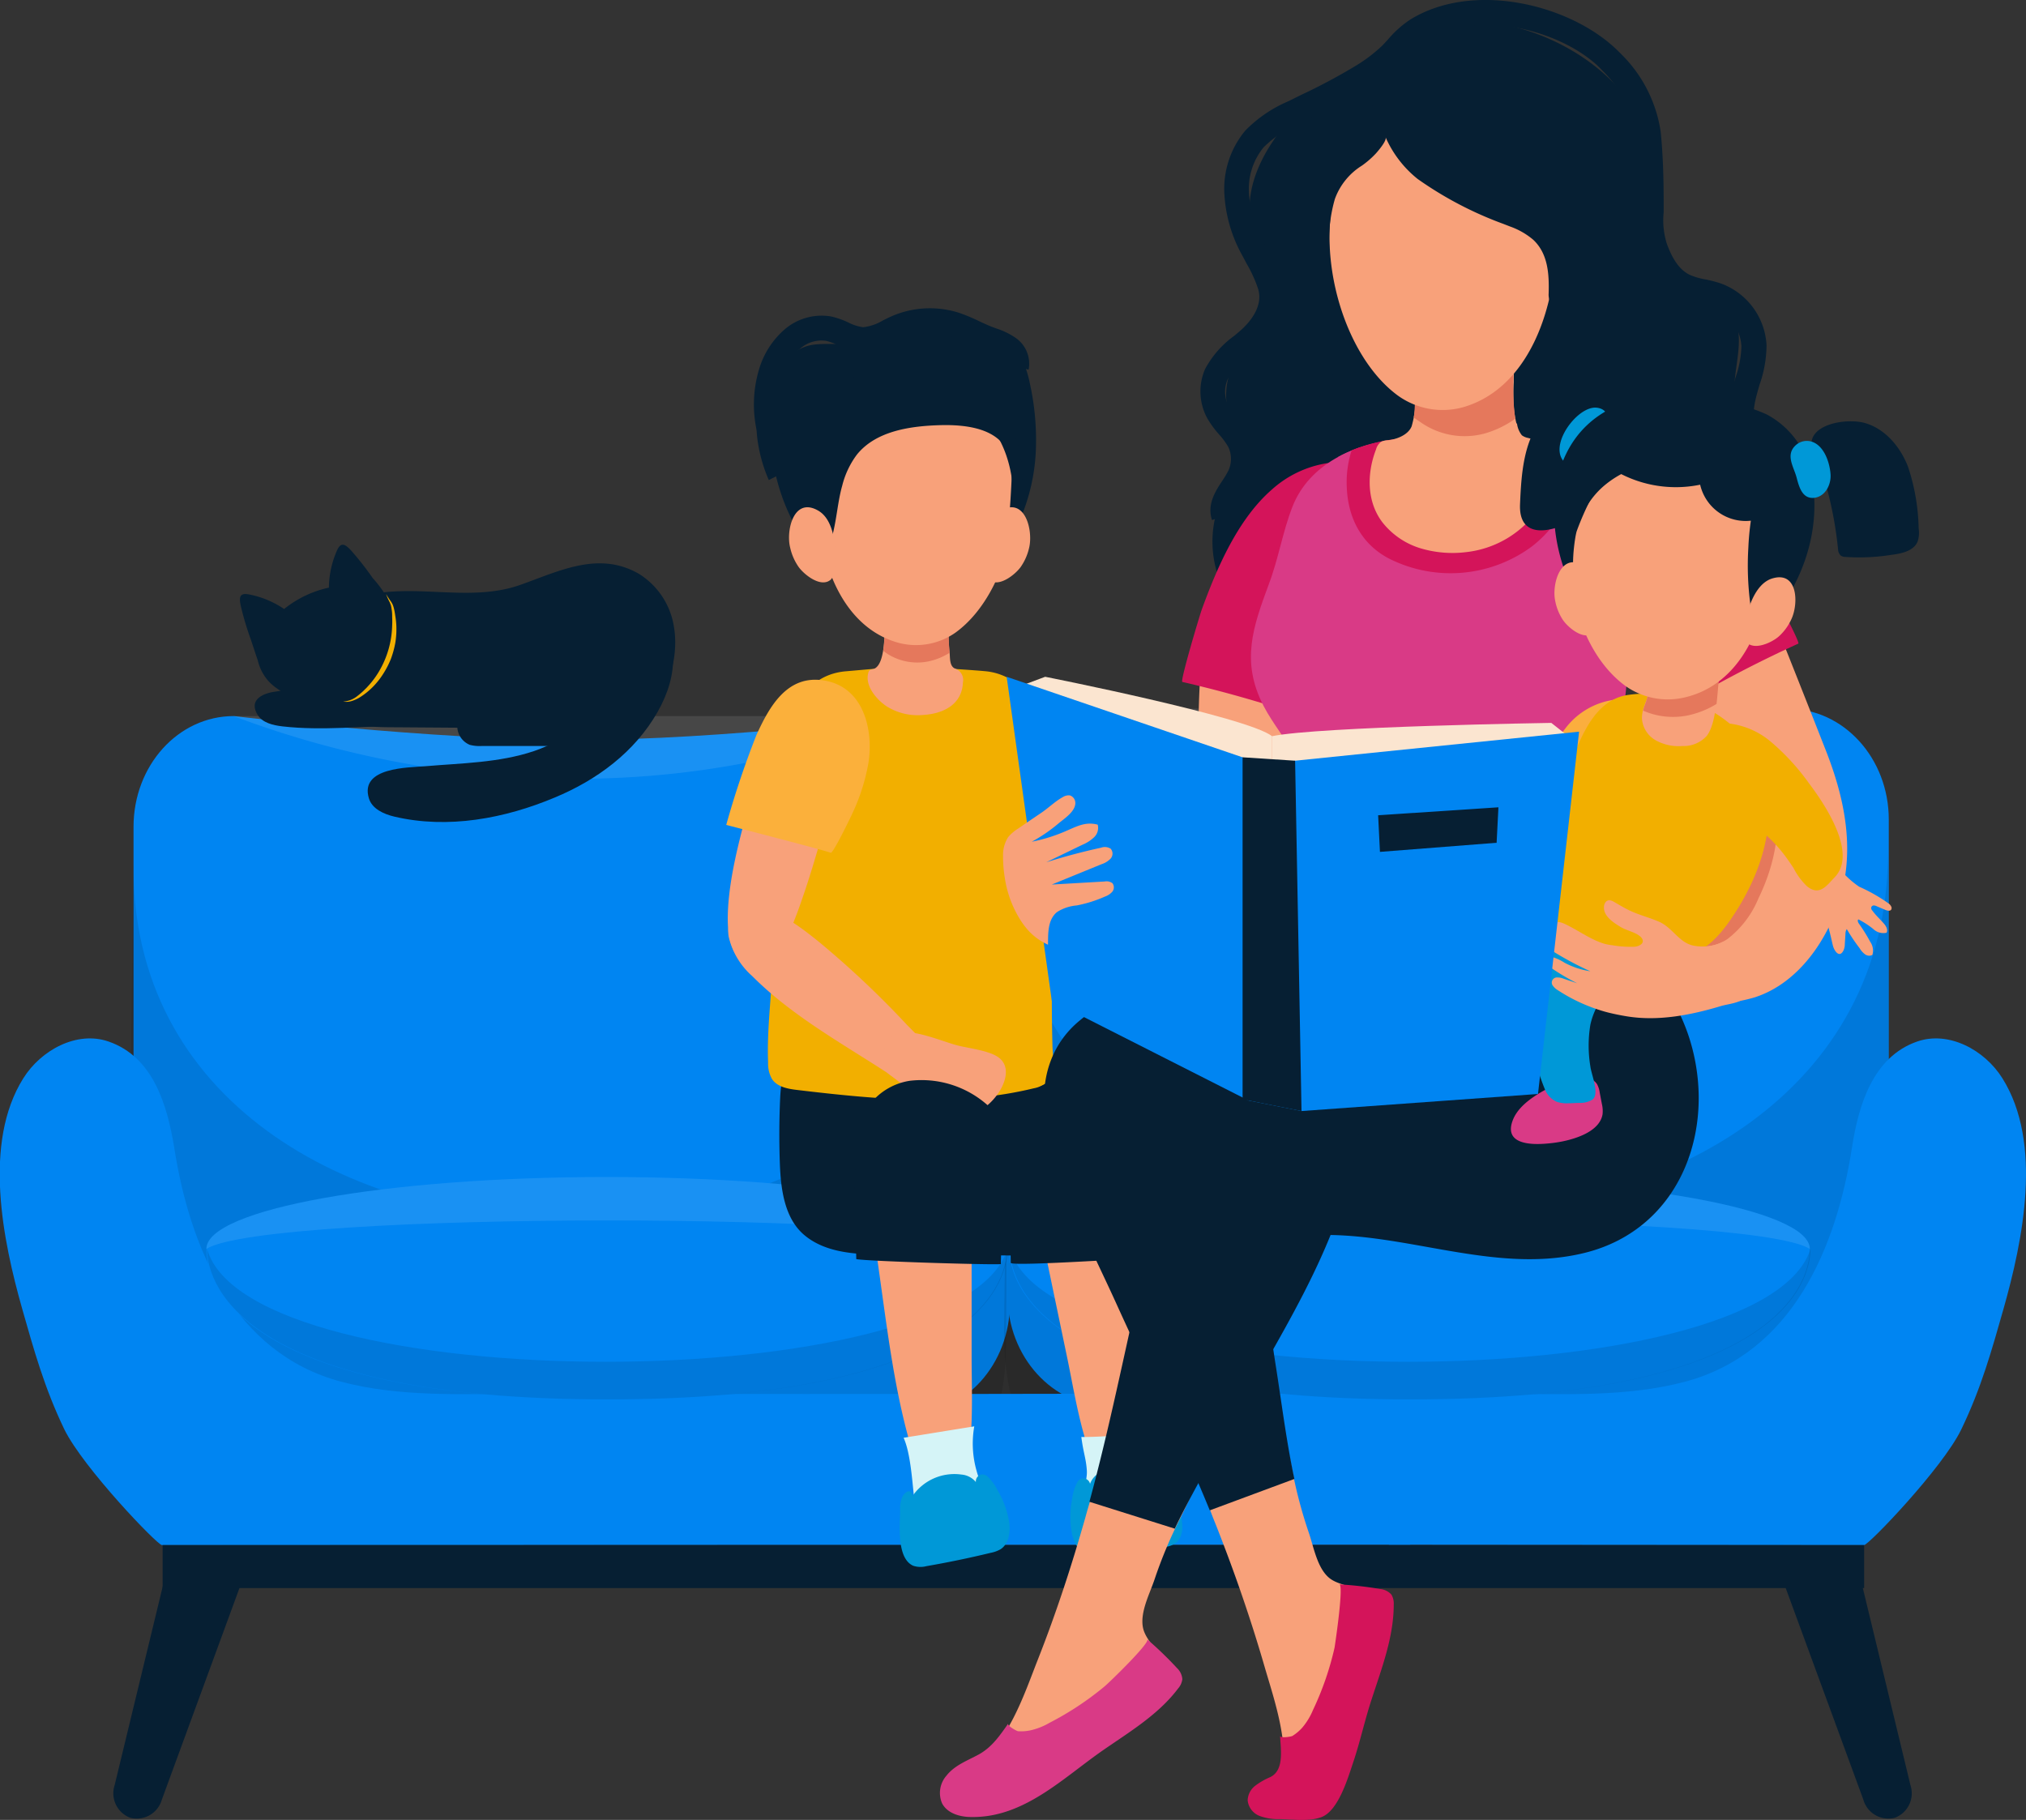<?xml version="1.0" encoding="UTF-8"?> <svg xmlns="http://www.w3.org/2000/svg" xmlns:xlink="http://www.w3.org/1999/xlink" viewBox="0 0 290.86 261.29"><rect x="0" y="0" width="290.86" height="261.29" fill="#333333" stroke="none"/> <defs> <style>.cls-1{fill:#d93a86;}.cls-2,.cls-4{opacity:0.1;}.cls-3{fill:#0085f2;}.cls-4{fill:#fff;}.cls-5{fill:#061f33;}.cls-6{fill:#fbae3e;}.cls-7{fill:#f2af00;}.cls-8{fill:#f8a17a;}.cls-9{fill:#e5785c;}.cls-10{fill:#fbb03b;}.cls-11{fill:#d5f4f7;}.cls-12{fill:#0098d7;}.cls-13{fill:#d4145a;}.cls-14{clip-path:url(#clip-path);}.cls-15{fill:#fbe5d0;}</style> <clipPath id="clip-path"> <path class="cls-1" d="M231.8,137.88l4.38-.1c-1.38,0-3.54-8.28-3.8-9.45-.82-3.66-.46-7-.57-10.71-.2-7.17,1.33-13.81,1.83-21,.46-6.54,1.5-13.08,1.44-19.62,0-3.06-.34-6.35-2.34-8.66-2.22-2.57-6.39-3.82-9.59-4.59-7.1-1.72-15.13-1.48-22.35-.71-6.25.66-12.82,3.49-15.26,9.73-1.41,3.62-2,7.48-3.39,11.12-2.25,6.1-4.06,11.07-.74,17.48,1.34,2.58,3.28,4.81,4.58,7.41,3.95,7.87,3.07,18.86-.53,26.65,7.23,2.38,15,2.54,22.59,2.59Q219.93,138.11,231.8,137.88Z"></path> </clipPath> </defs> <title>5600</title> <g id="Слой_2" data-name="Слой 2"> <g id="Слой_1-2" data-name="Слой 1"> <rect class="cls-2" x="85.22" y="179.31" width="117.23" height="47.65" transform="translate(287.68 406.26) rotate(180)"></rect> <path class="cls-3" d="M33.58,203h97c8,0,14.41-7.12,14.41-15.91V118.71c0-8.78-6.45-15.9-14.41-15.9,0,0-26.83,3.43-47.88,3.43s-49.13-3.43-49.13-3.43c-8,0-14.4,7.12-14.4,15.9v68.37C19.18,195.87,25.62,203,33.58,203Z"></path> <path class="cls-2" d="M49.74,228H113c17.55,0,31.7-16,31.45-35.64,0,0,.23-56,0-69,0,69-126.18,69-125.28.49-.25,17.1-.9,68.52-.9,68.52C18,212,32.19,228,49.74,228Z"></path> <path class="cls-4" d="M130.2,102.81H33.53a139.48,139.48,0,0,0,48.94,9A128.57,128.57,0,0,0,130.2,102.81Z"></path> <path class="cls-5" d="M272,261h0a3.75,3.75,0,0,0,2.27-4.7l-7.64-31.62-10.34,3.13,11.21,30.55A3.74,3.74,0,0,0,272,261Z"></path> <path class="cls-5" d="M18.73,261h0a3.75,3.75,0,0,1-2.27-4.7l7.65-31.62,10.34,3.13L23.24,258.37A3.75,3.75,0,0,1,18.73,261Z"></path> <path class="cls-3" d="M159.13,201.93h97.55c8,0,14.48-7.12,14.48-15.9V117.66c0-8.79-6.48-15.91-14.48-15.91,0,0-27,3.44-48.15,3.44s-49.4-3.44-49.4-3.44c-8,0-14.48,7.12-14.48,15.91V186C144.65,194.81,151.14,201.93,159.13,201.93Z"></path> <path class="cls-2" d="M175.83,227h63.6c17.64,0,31.87-16,31.61-35.64,0,0,.24-56,0-69,0,69-126.86,69-126,.49-.25,17.09-.9,68.52-.9,68.52C144,210.92,158.19,227,175.83,227Z"></path> <path class="cls-3" d="M202.46,221.79c-25.36,0-153.86.05-179.21.05-.66,0-11.29-11.09-14-16.59-2.89-6-4.38-11.43-6.06-17.32-2.78-9.81-5.68-23.82.16-33.12,2.55-4.07,7.71-6.85,12.24-5.27C22,151.75,24,158.68,25,164.69c2.24,14.45,8.57,29.56,23.94,33.68,8.44,2.26,17.56,1.75,26.25,1.76,1.12,0,127.29.14,127.29-.38Q202.45,210.77,202.46,221.79Z"></path> <path class="cls-3" d="M199.39,221.79c25.36,0,42.86.05,68.22.05.66,0,11.29-11.09,13.95-16.59,2.9-6,4.39-11.43,6.07-17.32,2.78-9.81,5.68-23.82-.16-33.12-2.55-4.07-7.71-6.85-12.24-5.27-6.35,2.21-8.41,9.14-9.34,15.15-2.24,14.45-8.57,29.56-23.94,33.68-8.45,2.26-17.56,1.75-26.25,1.76-1.12,0-16.3.14-16.3-.38Q199.4,210.77,199.39,221.79Z"></path> <path class="cls-3" d="M144.9,179.31c0,5.69,6.13,21.61,57.46,21.61s57.46-15.92,57.46-21.61S234.09,169,202.36,169,144.9,173.61,144.9,179.31Z"></path> <path class="cls-4" d="M144.9,179.31c8.52-5.41,106.13-5.48,114.92,0,0-5.7-25.73-10.32-57.46-10.32S144.9,173.61,144.9,179.31Z"></path> <path class="cls-2" d="M145,179.31c0,5.69,6.14,21.61,57.46,21.61s57.46-15.92,57.46-21.61C253.19,200.92,151,200.92,145,179.31Z"></path> <path class="cls-3" d="M29.63,179.31c0,5.69,6.14,21.61,57.46,21.61s57.46-15.92,57.46-21.61S118.83,169,87.09,169,29.63,173.61,29.63,179.31Z"></path> <path class="cls-4" d="M29.63,179.31c8.52-5.41,106.14-5.48,114.92,0,0-5.7-25.72-10.32-57.46-10.32S29.63,173.61,29.63,179.31Z"></path> <path class="cls-2" d="M29.73,179.31c0,5.69,6.14,21.61,57.46,21.61s57.46-15.92,57.46-21.61C137.92,200.92,35.77,200.92,29.73,179.31Z"></path> <path class="cls-4" d="M256.73,101.75h-97.2a140.79,140.79,0,0,0,49.21,9A129.75,129.75,0,0,0,256.73,101.75Z"></path> <rect class="cls-5" x="23.34" y="221.84" width="244.27" height="6.17" transform="translate(290.96 449.85) rotate(180)"></rect> <path class="cls-6" d="M158.93,115.6s-12.81,5.93-14,6.66c-.29.18-3.72-4.49-4-4.94a28.67,28.67,0,0,1-3.54-6.56c-1.68-4.64-1.34-11,4.12-12.94,4.95-1.74,8.27,2.29,10.8,5.91A127.36,127.36,0,0,1,158.93,115.6Z"></path> <path class="cls-5" d="M115.56,177.4c-2.91-2.38-3.46-6.56-3.6-10.31-.12-3.2-.1-6.39.05-9.59.11-2.08.46-4.48,2.24-5.55a6.21,6.21,0,0,1,2.59-.7,70.65,70.65,0,0,1,21.52.86c3.62.7,7,2.15,10.59,2.94,2.9.64,5.82.57,8.32,2.54a11.48,11.48,0,0,1,3.62,6.16,21.64,21.64,0,0,1-.09,11.46c-.51,1.78-1.37,3.62-3,4.49a8.34,8.34,0,0,1-4,.64c-7.48-.08-15-.12-22.45-.24C126.32,180,119.73,180.82,115.56,177.4Z"></path> <path class="cls-7" d="M151,140.5q-.11-11.13-.34-22.25c-.12-6.18.72-15.92-4.84-20.21a8.58,8.58,0,0,0-3.93-1.62c-.94-.15-10.11-.73-10.11-.66h-.69c-3.23,0-6.44.35-9.64.62-7.35.61-9.21,8.91-9.61,15-.55,8.59-.77,17.19-.89,25.79-.07,5.13-.88,10.25-.68,15.36a4.5,4.5,0,0,0,.57,2.41c.77,1.14,2.3,1.4,3.67,1.56,11.27,1.34,22.83,2.44,33.87-.24a4.35,4.35,0,0,0,1.71-.69c1.66-1.27,1-3.93,1-5.71C151,146.72,151,143.61,151,140.5Z"></path> <path class="cls-8" d="M132.05,155.23a3.17,3.17,0,0,0,1.38-2.55c.09-2.42-1.66-3.94-3.21-5.52a135.17,135.17,0,0,0-12.66-11.94c-2.51-2-9.25-7.57-12.33-3.66a3.88,3.88,0,0,0-.6,3,10.76,10.76,0,0,0,3.37,5.59c5.77,5.8,13.23,9.84,20,14.29,1,.66,2.2,1.36,3.38,1.07A2.7,2.7,0,0,0,132.05,155.23Z"></path> <path class="cls-8" d="M115.18,129c1.84-5.27,3.26-10.86,4.83-16a20.77,20.77,0,0,0,1.19-6.35c-.12-5.18-3.67-7.92-7.57-5s-4.48,8.31-5.8,12.85c-1.59,5.52-3.66,13.06-3.31,18.67.17,2.62,1.33,5.15,3.35,5.77a3,3,0,0,0,2.74-.51,7.42,7.42,0,0,0,1.91-2.77A63.72,63.72,0,0,0,115.18,129Z"></path> <path class="cls-8" d="M138.24,98a1.74,1.74,0,0,0-1.1-2c-.82-.3-.74-1.49-.8-2.19a30.3,30.3,0,0,1-.17-3.56c0-1.42.05-2.84.12-4.26a19.16,19.16,0,0,0-4.57-.39c-1.4,0-2.79-.08-4.19,0a.5.5,0,0,0-.32.08.38.38,0,0,0-.1.27c-.19,1.92,0,3.86-.15,5.78-.08,1.06-.25,4-1.62,4.34a2.09,2.09,0,0,0-.36.08.66.66,0,0,0-.32.44c-.53,1.87,1.18,3.85,2.61,4.81a8.4,8.4,0,0,0,5.29,1.25C135.38,102.47,138.1,101.19,138.24,98Z"></path> <path class="cls-9" d="M136.33,93.72a29.81,29.81,0,0,1-.13-3.44c0-1.42.06-2.85.13-4.27a19.16,19.16,0,0,0-4.57-.38c-1.4.05-2.79-.08-4.19,0a.63.63,0,0,0-.32.08.38.38,0,0,0-.1.27c-.19,1.92,0,3.88-.19,5.8a11.39,11.39,0,0,1-.17,1.65c.22.17.42.32.65.47a8,8,0,0,0,6.12,1A9.25,9.25,0,0,0,136.33,93.72Z"></path> <path class="cls-10" d="M104.26,118.44s13.75,3.53,15,4c.33.14,2.87-5.11,3.09-5.61a28.63,28.63,0,0,0,2.3-7.14c.82-4.9-.68-11.15-6.43-12-5.22-.82-7.77,3.77-9.61,7.81A129.62,129.62,0,0,0,104.26,118.44Z"></path> <path class="cls-5" d="M119.89,83.14c2,2.36,4.69,3.91,7.4,5.33a8.74,8.74,0,0,0,2.07.87c2.24.52,4.5-.69,6.37-2a36.68,36.68,0,0,0,7-6.51,28,28,0,0,0,6-16.78,37.47,37.47,0,0,0-.88-9c-.51-2.5-1.46-5.07-4.1-6-1.85-.64-3.92-.13-5.84-.54s-3.37-1.56-5.18-1.93c-3.93-.82-7.6,2.28-11.6,2.73-1.89.21-3.87-.17-5.65.51-2.9,1.1-4.12,4.54-4.53,7.62a28.75,28.75,0,0,0,7.61,24.1C119,82,119.44,82.59,119.89,83.14Z"></path> <path class="cls-8" d="M117.5,71.88a23.5,23.5,0,0,1,1.21-7.37c3.23-9.14,15.18-11.3,22.28-4.66,7.92,7.4,4.65,24.9-3.85,31a9.84,9.84,0,0,1-8.08,1.46C120.8,90.1,117.35,80.3,117.5,71.88Z"></path> <path class="cls-5" d="M120.91,69.74c-.91,3.18-.84,7.15-2.56,10-2.15-1.08-2.56-3.51-3.42-5.6a38.14,38.14,0,0,1-2.3-6.78,13.83,13.83,0,0,1-.12-5.4c.3-1.51,1.33-2.35,2.46-3.38,4.32-4,10.8-6,17.05-5.57a28.17,28.17,0,0,1,6,1.49c1.9.53,3.34.88,4.74,2.41a14.06,14.06,0,0,1,2.65,4.75,20.57,20.57,0,0,1,1.37,8.63c-.14,1.89-.16,3.77-2.08,4.8.25-.13.54-6.26.56-7.16.11-5.92-5.23-7-10.15-6.89-4.43.11-9.35.83-12.09,4.23A12.44,12.44,0,0,0,120.91,69.74Z"></path> <path class="cls-8" d="M117.44,73.3c-3.5-2-4.63,2.9-4,5.33a7.8,7.8,0,0,0,1.24,2.81c.83,1.12,3.2,3,4.59,1.78a3,3,0,0,0,.73-2.31C120,78.68,119.81,74.63,117.44,73.3Z"></path> <path class="cls-8" d="M143.7,73.3c3.5-2,4.63,2.9,4.05,5.33a7.8,7.8,0,0,1-1.24,2.81c-.83,1.12-3.2,3-4.59,1.78a3,3,0,0,1-.73-2.31C141.11,78.68,141.33,74.63,143.7,73.3Z"></path> <path class="cls-5" d="M110.37,68.92a21.52,21.52,0,0,1-1.73-6.78c0-.35-.09-.71-.15-1.07a17.61,17.61,0,0,1,.47-8,12.12,12.12,0,0,1,3.52-5.63,8.15,8.15,0,0,1,6.86-2,12.13,12.13,0,0,1,2.45.86,6.51,6.51,0,0,0,2.13.68,7,7,0,0,0,2.88-1c.43-.21.86-.42,1.29-.61a13.74,13.74,0,0,1,9.68-.43,25.4,25.4,0,0,1,2.79,1.17c.64.3,1.25.58,1.86.82l.62.23a10.74,10.74,0,0,1,2.68,1.29,4.5,4.5,0,0,1,1.95,4.62l-3.51-.86a1.13,1.13,0,0,0-.56-.83,7.45,7.45,0,0,0-1.79-.82l-.7-.26c-.73-.28-1.42-.61-2.09-.92a21.42,21.42,0,0,0-2.38-1,10.1,10.1,0,0,0-7.12.31l-1.11.53a9.28,9.28,0,0,1-4.63,1.35,9.57,9.57,0,0,1-3.43-1,9.26,9.26,0,0,0-1.74-.63,4.59,4.59,0,0,0-3.77,1.15,8.7,8.7,0,0,0-2.43,4,13.67,13.67,0,0,0-.34,6.41l.15,1.11a18.22,18.22,0,0,0,1.4,5.68Z"></path> <path class="cls-8" d="M130.53,206.85c-2.31-8.26-3.3-17.14-4.52-25.62-.47-3.24-.78-6.92,1.33-9.43,1.71-2,4.57-2.68,7.23-2.69a5.42,5.42,0,0,1,3.15.74c1.61,1.13,1.77,3.41,1.77,5.37q0,9.81,0,19.6c0,5.63.46,13-1.42,18.42-.57,1.64-1.52,2.72-3.21,2.32C132,214.87,131.19,209.2,130.53,206.85Z"></path> <path class="cls-8" d="M135.73,159.82a4.33,4.33,0,0,0,1.1.54,3.41,3.41,0,0,0,1.68,0,8.19,8.19,0,0,0,4.36-2.81c1.28-1.51,2.5-4.35.4-5.79-1.3-.9-4.07-1.25-5.6-1.61-2.23-.52-6.92-2.69-9.09-1.69a3.67,3.67,0,0,0-1.69,2.34,3.31,3.31,0,0,0-.07,2.49,3.74,3.74,0,0,0,1.13,1.18A87.78,87.78,0,0,0,135.73,159.82Z"></path> <path class="cls-5" d="M141.76,158.66a11.1,11.1,0,0,1,2.18,2.69c1.69,2.91.94,4.84.6,7.89-.45,4-.79,8.15-.85,12.24,0,.18-18.75-.36-20.76-.7-.11-5.67-.43-11.54.07-17.19a9,9,0,0,1,7.58-8.41A14.28,14.28,0,0,1,141.76,158.66Z"></path> <path class="cls-11" d="M135.44,219.2a5.76,5.76,0,0,0,3.64-1.69,5.94,5.94,0,0,0,1.6-3.47c.17-1.53-.12-1.5-.48-2.87a14.28,14.28,0,0,1-.33-6.38l-10.15,1.64c1,2.16,1.25,6.33,1.52,8.71a5.07,5.07,0,0,0,1,3.15,3.26,3.26,0,0,0,1.46.76A5.38,5.38,0,0,0,135.44,219.2Z"></path> <path class="cls-12" d="M141.79,212a7,7,0,0,1,1.44,2,12.79,12.79,0,0,1,1.68,4.77c.13,1.35-.12,2.92-1.26,3.66a4.46,4.46,0,0,1-1.43.52q-4.58,1.11-9.21,1.91a3.3,3.3,0,0,1-1.92-.06c-2.41-1.09-1.88-5.93-1.86-7.93a4.31,4.31,0,0,1,.33-2c.37-.68,1.25-1.24,1.46-.1a7.3,7.3,0,0,1,7-3.06,3,3,0,0,1,2.08,1.08,1,1,0,0,1,.91-1.1A1.2,1.2,0,0,1,141.79,212Z"></path> <path class="cls-8" d="M164.51,205.15c.57-8.56-.27-17.46-.82-26-.21-3.27-.66-6.94-3.24-9-2.09-1.64-5-1.69-7.63-1.15a5.47,5.47,0,0,0-2.93,1.37c-1.34,1.44-1,3.7-.63,5.62q2,9.6,4,19.19c1.14,5.52,2.21,12.81,5.16,17.74.89,1.49,2,2.35,3.61,1.61C164.69,213.31,164.35,207.58,164.51,205.15Z"></path> <path class="cls-5" d="M148.86,156.27l-.1.07c-3.26,2.23-4.23,7.47-4.09,11.15.18,4.6.37,9.21.44,13.82,0,.59,20.65-.83,22.5-.88-1,0-1.42-15.39-1.69-16.72-1.4-7-6.31-10-13.23-8.76A10.27,10.27,0,0,0,148.86,156.27Z"></path> <path class="cls-11" d="M162.79,217.69a5.74,5.74,0,0,1-4-.41,5.93,5.93,0,0,1-2.64-2.76c-.65-1.39,0-2.13-.13-3.54-.13-1.66-.49-2.41-.78-4.66a60.21,60.21,0,0,0,9.74-.82,21.61,21.61,0,0,0,.45,7,5.09,5.09,0,0,1,.09,3.31,3.1,3.1,0,0,1-1.14,1.19A5.22,5.22,0,0,1,162.79,217.69Z"></path> <path class="cls-12" d="M154.61,212.91a6.88,6.88,0,0,0-.7,2.36,12.82,12.82,0,0,0,0,5c.31,1.32,1.06,2.72,2.38,3.05a4.55,4.55,0,0,0,1.52,0c3.12-.29,6.23-.7,9.33-1.2a3.3,3.3,0,0,0,1.79-.68c1.93-1.82-.15-6.22-.82-8.1a4.25,4.25,0,0,0-1-1.77c-.57-.52-1.58-.77-1.41.38a7.3,7.3,0,0,0-7.59-.62,3,3,0,0,0-1.62,1.71,1,1,0,0,0-1.22-.75A1.17,1.17,0,0,0,154.61,212.91Z"></path> <path class="cls-8" d="M198.2,103q.93,3.57,1.78,7.15c2,8.17,7.27,22.26-1.41,28.52-1,.7-3.1.4-4.17.05-3.07-1-4.29-4.12-5.53-6.79-3.7-8-6.05-16.62-9.58-24.73-2.55-5.85-3.38-12.56-4.18-18.84-.53-4.15-1.14-10.08,2.66-13a6.66,6.66,0,0,1,5.54-1.18,10.25,10.25,0,0,1,3.17,1.5,11.89,11.89,0,0,1,2.34,1.89c1.69,1.84,2.32,4.28,3.18,6.56,1,2.68,2.07,5.34,3,8.06C196.2,95.74,197.24,99.35,198.2,103Z"></path> <path class="cls-5" d="M209.68,124.64C223.14,127.3,238,135,242.51,149c4.1,12.81-1.1,27.44-15,30.88-12.92,3.2-25.92-3.11-38.88-2.53-2.57.11-3.93,1.68-6.35,2.27a11.92,11.92,0,0,1-9.5-2.28c-4-3-5.1-8.72-3.94-13.57,1.43-6,5.63-11.32,8.7-16.52,3.18-5.4,7.84-9.74,11.83-14.52,2.29-2.76,5.72-4,8.76-5.77A16.25,16.25,0,0,1,209.68,124.64Z"></path> <path class="cls-5" d="M244.4,92.81a20,20,0,0,1-18.49-2c-5.22-3.71-10-6.44-16.63-6.64-4.12-.12-8,1.6-11.91,2.58-3.45.87-6.08,3.64-9.8,4.15-4.89.67-9.91-2.34-12.11-6.75a15.33,15.33,0,0,1,.74-14.2c1.8-3.12,3.45-5.45,1.43-8.93a15.14,15.14,0,0,1-1.29-2.28,6.33,6.33,0,0,1-.3-2.45c.18-4.51,3.6-7.89,5.88-11.62a7.85,7.85,0,0,0,1.22-2.78c.41-2.56-1.62-4.78-2.71-7.14-3.52-7.64,2.49-16.33,8.33-20.92,3.45-2.7,7.58-3.8,11.3-6,1.7-1,3.24-2.25,4.95-3.22,3-1.69,6.25-1.76,9.57-1.29C224,4.62,234.78,11.49,237,21.38c1.48,6.71-.95,14.5,5.69,19.19,2,1.42,4.53,2.26,5.89,4.29,2.9,4.32-1.36,10.73,1.29,15.21a15.31,15.31,0,0,0,2.28,2.62A21.57,21.57,0,0,1,258,79.52a11,11,0,0,1-1.19,4.29,14.12,14.12,0,0,1-4.39,4.24,40.37,40.37,0,0,1-7.9,4.72Z"></path> <path class="cls-5" d="M174,74.67c-.74-2.25.48-4.12,1.46-5.62a13.49,13.49,0,0,0,.9-1.5,4,4,0,0,0,0-3.33A10.1,10.1,0,0,0,175,62.36a14.08,14.08,0,0,1-1.7-2.34A8.08,8.08,0,0,1,173,53a14,14,0,0,1,4.16-4.76c.31-.25.61-.51.9-.76,1.05-.91,3.38-3.31,2.56-6A18.76,18.76,0,0,0,179,37.91c-.26-.48-.52-1-.77-1.44a20.43,20.43,0,0,1-2.46-8.71,13.08,13.08,0,0,1,3-9A19,19,0,0,1,185,14.52l1.79-.89a84.12,84.12,0,0,0,7.62-4.05,22.09,22.09,0,0,0,4-3c.31-.31.59-.62.87-.93a14.93,14.93,0,0,1,3.23-2.87c8.78-5.38,22.11-2.34,29.06,3.86.42.38.84.78,1.24,1.19a19.72,19.72,0,0,1,5.6,11.06c.36,3.51.42,6.93.43,9.81,0,.62,0,1.21,0,1.79A11.23,11.23,0,0,0,239.3,35c.87,2.39,1.92,3.81,3.31,4.47a9.78,9.78,0,0,0,2.25.65,18.46,18.46,0,0,1,2.23.59,10,10,0,0,1,6.52,8.84,17.33,17.33,0,0,1-1,5.68c-.22.76-.43,1.48-.59,2.19-.62,2.75-.44,6.74,2.13,8.94l-2.36,2.74c-3.77-3.24-4.18-8.57-3.3-12.47.19-.83.43-1.64.66-2.42a14.32,14.32,0,0,0,.85-4.52,6.37,6.37,0,0,0-4.11-5.58,13.59,13.59,0,0,0-1.78-.45,14.2,14.2,0,0,1-3.06-.92c-2.26-1.08-3.94-3.21-5.15-6.5a14.64,14.64,0,0,1-.66-5.91c0-.54,0-1.08,0-1.66,0-2.79-.07-6.1-.41-9.45a16.27,16.27,0,0,0-4.63-8.93c-.33-.35-.67-.68-1-1-5.85-5.23-17.46-7.94-24.76-3.47A11.6,11.6,0,0,0,202,8.09c-.31.34-.62.68-1,1a26.24,26.24,0,0,1-4.71,3.53,86,86,0,0,1-8,4.24l-1.77.87a16.47,16.47,0,0,0-5.12,3.43,9.42,9.42,0,0,0-2.1,6.47,16.87,16.87,0,0,0,2.06,7.17l.73,1.34a21.9,21.9,0,0,1,2,4.24c1,3.32-.32,6.88-3.65,9.78l-1,.81a10.94,10.94,0,0,0-3.18,3.47,4.42,4.42,0,0,0,.12,3.84A11.79,11.79,0,0,0,177.74,60a12.84,12.84,0,0,1,1.82,2.58,7.55,7.55,0,0,1,.08,6.45,17.08,17.08,0,0,1-1.15,2c-.76,1.15-1.24,2-1.06,2.5Z"></path> <path class="cls-8" d="M214.23,139.87c1.94.38,3.89.71,5.85.94,2.87.33,5.92,1.18,7.58-1.71.9-1.55,1.85-2.23.43-3.67a19.66,19.66,0,0,0-4.59-3c-9.18-5-18.41-10.07-28.18-13.82a24.1,24.1,0,0,1-4.83-2.24,7.07,7.07,0,0,1-3.13-4.15,9.91,9.91,0,0,1-.12-2.61q.24-5.91.93-11.77c.37-3.23,1.18-6.12,1.13-9.37s-.14-6.67-.23-10c0-1.93-.23-5.23-2.12-6.35a1.26,1.26,0,0,0-.81-.12c-2.28.2-4.15,1.83-5.72,3.5a27.16,27.16,0,0,0-7.61,15.69,124.83,124.83,0,0,0-.73,15.35,53.6,53.6,0,0,0,.17,7.28c.28,2,.08,4.32.83,6.27a11.3,11.3,0,0,0,2.51,3.6,44.26,44.26,0,0,0,16.28,10.33,122.12,122.12,0,0,0,18.75,5.07C211.82,139.39,213,139.64,214.23,139.87Z"></path> <path class="cls-5" d="M231.94,63.43a12.32,12.32,0,0,1-1,7.19c-2.89,6-10.06,7.19-16.1,7.43a35.66,35.66,0,0,1-6.69-.36,43.81,43.81,0,0,0-5.73,0,22,22,0,0,1-11.19-3.37,10.39,10.39,0,0,1-4-4.06c-1.14-2.37-.81-5.18-.21-7.75a15.78,15.78,0,0,1,1.55-4.28c.82-1.41,2-2.61,2.66-4.09,1.28-2.78.23-6,1.36-8.77a16.1,16.1,0,0,1,5-5.89,13.64,13.64,0,0,1,8.87-2.18,37.88,37.88,0,0,1,9.06,2.11c2.33.77,4.33.29,6,2.22,1.36,1.52.88,4,1.32,5.85C224.35,53.66,231,56.93,231.94,63.43Z"></path> <path class="cls-13" d="M182.66,70.23c-5,4.32-8,11.45-10.13,17.29-.31.86-3.14,10.3-2.79,10.39a174.7,174.7,0,0,1,18.91,5.49,35.07,35.07,0,0,0,2.29-10.93c.76-8.3,2.24-16.89.51-25.16a1.06,1.06,0,0,0-.32-.67,1.09,1.09,0,0,0-.82-.1A15.42,15.42,0,0,0,182.66,70.23Z"></path> <path class="cls-1" d="M231.8,137.88l4.38-.1c-1.38,0-3.54-8.28-3.8-9.45-.82-3.66-.46-7-.57-10.71-.2-7.17,1.33-13.81,1.83-21,.46-6.54,1.5-13.08,1.44-19.62,0-3.06-.34-6.35-2.34-8.66-2.22-2.57-6.39-3.82-9.59-4.59-7.1-1.72-15.13-1.48-22.35-.71-6.25.66-12.82,3.49-15.26,9.73-1.41,3.62-2,7.48-3.39,11.12-2.25,6.1-4.06,11.07-.74,17.48,1.34,2.58,3.28,4.81,4.58,7.41,3.95,7.87,3.07,18.86-.53,26.65,7.23,2.38,15,2.54,22.59,2.59Q219.93,138.11,231.8,137.88Z"></path> <g class="cls-14"> <path class="cls-1" d="M228.69,66.83c.38-1.15,1.77-3.7,1.07-4.7s-3.34-.79-4.37-.75l-33.88,1.14c.65,2.43.68,4.69,1.61,7.09a23,23,0,0,0,3.17,5.71A18,18,0,0,0,207,82.06a18.34,18.34,0,0,0,19-8.58A34.49,34.49,0,0,0,228.69,66.83Z"></path> </g> <path class="cls-13" d="M193.35,70c.18,4.46,2.21,8.3,6.29,10.31a19.63,19.63,0,0,0,20.28-1.85A16.91,16.91,0,0,0,223.27,75a17.25,17.25,0,0,0,3.32-10.3c-1.18-.4-2.37-.71-3.44-1-7.1-1.72-15.13-1.48-22.35-.71a24.8,24.8,0,0,0-6.75,1.66A15,15,0,0,0,193.35,70Z"></path> <path class="cls-8" d="M217.66,60.61a15.22,15.22,0,0,1-.34-2.33,32.37,32.37,0,0,1,0-3.41c0-.2,0-.39,0-.58.06-2.47.08-4.94.2-7.4a26.29,26.29,0,0,0-7-.66c-2.14.08-4.28-.14-6.42,0a.7.7,0,0,0-.48.14.62.62,0,0,0-.16.46c-.29,3.33,0,6.7-.23,10a15,15,0,0,1-.57,4.38c-.51,1.27-2.25,1.91-3.5,2a2.16,2.16,0,0,0-.91.24,2,2,0,0,0-.7,1.07c-1.33,3.42-1.38,7.57,1,10.58a11.05,11.05,0,0,0,5.41,3.63,16,16,0,0,0,6.54.54,14.56,14.56,0,0,0,10-5.68,13.77,13.77,0,0,0,2.64-8.21,2.21,2.21,0,0,0-.46-1.56,2.44,2.44,0,0,0-1.14-.52c-.71-.18-1.45-.22-2.16-.42a2.21,2.21,0,0,1-.89-.38,3.38,3.38,0,0,1-.7-1.66C217.71,60.81,217.69,60.71,217.66,60.61Z"></path> <path class="cls-9" d="M217.53,60.12a37.53,37.53,0,0,1-.29-5.86c.06-2.46.07-4.93.19-7.39a25.82,25.82,0,0,0-7-.67c-2.15.09-4.29-.14-6.43,0a.78.78,0,0,0-.48.14.76.76,0,0,0-.16.46c-.29,3.33,0,6.73-.18,10.06-.07.95-.05,2.12-.22,3.06a8,8,0,0,0,.84.6,11,11,0,0,0,9.38,1.71A14.27,14.27,0,0,0,217.53,60.12Z"></path> <path class="cls-8" d="M223.37,33.68a29.9,29.9,0,0,0-1.44-8.91c-3.78-11-17.65-13.58-25.87-5.5-9.16,9-5.3,30.19,4.59,37.5A11,11,0,0,0,210,58.48C219.6,55.76,223.58,43.87,223.37,33.68Z"></path> <path class="cls-5" d="M225.9,43.47a6,6,0,0,0,1.94-2.7c1.19-3.51,1.06-7.39.92-11.14a26.34,26.34,0,0,0-.74-6.22,15.83,15.83,0,0,0-3.21-5.76,18.9,18.9,0,0,0-15.89-6.72c-2.33.2-4,1.31-6.09,2.26a59.37,59.37,0,0,1-6.45,2.13c-2.43.8-4.93,1.64-6.85,3.32a12.63,12.63,0,0,0-3.17,4.56,13,13,0,0,0-.71,6.55,17.31,17.31,0,0,0,1.25,5.43c.75,1.59,2.43,2.62,3.93,3.41-.23-.12,0-2.73,0-3.13a21.35,21.35,0,0,1,.81-6.89,9.41,9.41,0,0,1,3.88-4.79,13,13,0,0,0,2-1.74c.3-.33,1.62-1.86,1.4-2.34a15.77,15.77,0,0,0,4.61,6,52.64,52.64,0,0,0,12.31,6.45l.95.37a10.61,10.61,0,0,1,3.31,1.89c2.16,2,2.31,5,2.23,7.72a2.61,2.61,0,0,0,.09.88C222.87,44.39,225,44.13,225.9,43.47Z"></path> <path class="cls-8" d="M252,143.17l.69-.25c4.13-1.6,7.33-5.07,9.44-9,4.66-8.6,3.45-17.38,0-26.16q-3-7.65-6.05-15.3c-1.82-4.62-4.74-8.29-7.78-12.24-.49-.65-1-1.29-1.49-1.93C243.36,74,239.83,69.5,235,66.77a1.53,1.53,0,0,0-1-.28c-2.83.64-1.56,7.3-1.2,9.16,1.06,5.54,3.86,9.75,6.36,14.66,5,9.87,11.75,19.63,11.75,31.09-.06,5.29-1.79,10.32-5.81,13.95-1.53,1.39-3.66,2.88-4.05,5.08s1.49,3.55,3.49,3.62A21.53,21.53,0,0,0,252,143.17Z"></path> <path class="cls-13" d="M240,67.86c5.77,3.24,10.17,9.62,13.37,14.93.47.77,5.14,9.46,4.8,9.62a174.14,174.14,0,0,0-17.43,9.15c-2.32-3.64-5.65-6.46-8.72-9.49A7.8,7.8,0,0,1,230.41,90a6,6,0,0,1-.51-2.31,36.24,36.24,0,0,1,.39-7c.3-2.48.81-5,.9-7.52.09-2.09-.72-4.36-.35-6.45A1.06,1.06,0,0,1,231,66a1.1,1.1,0,0,1,.78-.26A15.52,15.52,0,0,1,240,67.86Z"></path> <path class="cls-8" d="M185.44,210.67a67,67,0,0,0,2.43,9.31c.72,2.06,1.2,5.08,2.92,6.54s5,1,5.54,3.64c.58,2.89-.29,6.18-1,9q-1.74,7.38-4,14.6a10.69,10.69,0,0,1-1.37,3.15,8.92,8.92,0,0,1-3.61,2.64A4.72,4.72,0,0,1,183,260a4.48,4.48,0,0,1,.54-3.1c2.07-5.32-.51-12.49-2-17.63-2-6.91-4.36-13.7-7-20.38a79,79,0,0,1-4.05-13.06c-.45-2.15-.77-4.51.23-6.47a10.61,10.61,0,0,1,3.81-3.59,5.41,5.41,0,0,1,1.91-.94c1.81-.34,3.41,1.21,4.45,2.74C183.62,201.68,184.51,206,185.44,210.67Z"></path> <path class="cls-5" d="M173.68,216.85c-4.14-10.13-9-19.94-13.51-29.89-3.88-8.54-8.59-17.16-10.06-26.52-.83-5.3.7-10.53,5-14a10.32,10.32,0,0,1,9.84-2c4.33,1.43,6.43,5.18,8.43,9,6.7,12.95,7.54,28.56,9.78,42.68.75,4.74,1.37,9.66,2.31,14.47.11.59.23,1.17.36,1.75"></path> <path class="cls-13" d="M192.28,227.48a52.54,52.54,0,0,1,5.89.67,2.47,2.47,0,0,1,1.59.8,2.52,2.52,0,0,1,.33,1.43c0,4.65-1.71,9.09-3.14,13.5-1,3-1.67,6.16-2.69,9.18-.74,2.19-2.1,6.88-4.51,7.82-1.75.68-4.13.33-6,.3a7.72,7.72,0,0,1-2.91-.45,2.7,2.7,0,0,1-1.72-2.23,2.75,2.75,0,0,1,1.1-2.12,10.08,10.08,0,0,1,2.14-1.23c2.07-1,1.48-4.06,1.42-5.92,0,.37,1.6.12,1.78,0A6.52,6.52,0,0,0,187,248a9.66,9.66,0,0,0,1.5-2.49,42.89,42.89,0,0,0,3.09-8.93C191.71,235.85,192.94,227.53,192.28,227.48Z"></path> <path class="cls-9" d="M252.44,129c2.45-5,4-11.75,1.17-17.1-1-1.89-4.39-6.35-7-5.58s-4.4,7.67-4.61,10c-.37,4,.77,8.05.18,12.14-.24,1.75-.94,4-.24,5.76,1,2.53,4.41,1.75,6.09.58A14.07,14.07,0,0,0,252.44,129Z"></path> <path class="cls-1" d="M207.84,155.31c2.45.39,5.56.39,6.73-1.59a4.6,4.6,0,0,0,.44-1.42c.09-.53.19-1.06.29-1.58a3.36,3.36,0,0,0,.07-1.3c-.5-2.52-5.93-2.09-7.65-1.84-2,.28-4.29.89-5.62,2.48-2.23,2.66,1.23,4.12,3.59,4.78A18.91,18.91,0,0,0,207.84,155.31Z"></path> <path class="cls-1" d="M224.36,163.87c2.43-.51,5.33-1.63,5.71-3.89a4.41,4.41,0,0,0-.1-1.49l-.3-1.58a3.53,3.53,0,0,0-.39-1.24c-1.37-2.17-6.28.18-7.8,1-1.73,1-3.69,2.37-4.36,4.33-1.13,3.28,2.62,3.41,5.06,3.18A19.06,19.06,0,0,0,224.36,163.87Z"></path> <path class="cls-8" d="M215.79,115.47a2.65,2.65,0,0,1-2.94-.6,29.62,29.62,0,0,0-3-2.49,1.32,1.32,0,0,0-.82-.31.86.86,0,0,0-.7.75,1.55,1.55,0,0,0,.31,1,7.2,7.2,0,0,0,.75.81,7.11,7.11,0,0,1,.71.85,1.07,1.07,0,0,1,.22.47c.11.94-4.39,1.33-5.16,1.47s-1.81.78-.74,1.45a2.3,2.3,0,0,0,.9.27l1.44.22a1.25,1.25,0,0,1,.68.25,25,25,0,0,0-2.92,1.59,3.07,3.07,0,0,0-.92.67,1,1,0,0,0-.2,1.06,2.19,2.19,0,0,0,1.92-.14,22.53,22.53,0,0,0,2.69-1.35c.2-.12.5-.24.65,0a11.32,11.32,0,0,1-1.57,2,2.09,2.09,0,0,0-.7,1.85c.42.28,1,0,1.39-.3.68-.5,1.24-1,2-1.45a.61.61,0,0,1,.46-.12.38.38,0,0,1,.21.39,1,1,0,0,1-.16.44l-.6,1.13c-.15.27-.28.64-.07.85a.47.47,0,0,0,.51.08,1.35,1.35,0,0,0,.44-.31,25.74,25.74,0,0,0,2.78-4,12.92,12.92,0,0,1,4-3.27"></path> <path class="cls-12" d="M220.65,153c-1.82-6.61-1.12-14,3.62-19.24a2.36,2.36,0,0,1,1.08-.8,2.51,2.51,0,0,1,1.4.15c3.38,1,6.72,2.24,10,3.6-3.61,2.79-7.47,6-8.43,10.41a18.34,18.34,0,0,0,0,6c.13,1.13,1.35,3.95.32,4.74a3.26,3.26,0,0,1-1.79.49c-.55,0-1.09.05-1.64.05a4.53,4.53,0,0,1-1.72-.21,3.25,3.25,0,0,1-1.71-1.82A25.67,25.67,0,0,1,220.65,153Z"></path> <path class="cls-6" d="M230.94,100.61a10.62,10.62,0,0,0-6.15,3.89c-2.85,3.76-6.4,6.48-9.95,9.55a1.56,1.56,0,0,0-.46.56,1.45,1.45,0,0,0,0,.92,12,12,0,0,0,1.11,2.75c.44.77.73,2,1.81,2.06a2.33,2.33,0,0,0,.89-.19,15.4,15.4,0,0,0,3.6-1.41c1-.7,2.06-1.45,3.06-2.2,4.62-3.45,9.2-8.36,9.79-14.38a1.85,1.85,0,0,0-.17-1.19,1.81,1.81,0,0,0-1.62-.58A9.79,9.79,0,0,0,230.94,100.61Z"></path> <path class="cls-12" d="M209.17,142.27c.48-6.84,3.59-13.58,9.79-17a2.45,2.45,0,0,1,1.3-.4,2.61,2.61,0,0,1,1.26.61q4.28,3.15,8.23,6.71c-4.33,1.43-9,3.13-11.4,7a18.15,18.15,0,0,0-1.94,5.64c-.25,1.11,0,4.18-1.27,4.58a3.3,3.3,0,0,1-1.86-.14c-.52-.15-1-.31-1.56-.49a4.42,4.42,0,0,1-1.55-.77,3.24,3.24,0,0,1-1-2.29A27.57,27.57,0,0,1,209.17,142.27Z"></path> <path class="cls-7" d="M250.64,106.18a18.76,18.76,0,0,0-17.08-6.38c-5,.87-6.85,6.72-8.53,11-1.79,4.51-3.51,9.44-7.48,12.54-4.59,3.58,6.12,10.94,9,12.23a26.85,26.85,0,0,0,10.92,2.19A13.23,13.23,0,0,0,243,137c2.85-1.22,4.73-3.77,6.34-6.32,3-4.76,5-10.34,4.53-16A14.45,14.45,0,0,0,250.64,106.18Z"></path> <path class="cls-8" d="M236.06,101.36a5.22,5.22,0,0,0-.34,1.74,3.9,3.9,0,0,0,2,3.2,6.77,6.77,0,0,0,3.81.81,4.47,4.47,0,0,0,3.52-1.48c1.31-1.77,1.4-5.55,1.63-7.66.26-2.42.54-4.83.79-7.25l-9.61-1L237.42,94a32.75,32.75,0,0,1-1,6.4C236.28,100.75,236.17,101.06,236.06,101.36Z"></path> <path class="cls-5" d="M222.54,76c3.26-.66,7.33-3.53,8.34-5.57a14,14,0,0,0,1-8.14,6.62,6.62,0,0,0-.85-2.72c-1.45-2.27-5.77-2.45-7.9-1.13a6.52,6.52,0,0,0-1.54,1.38c-2.87,3.39-3.19,8.19-3.37,12.64C218.1,75.76,220.09,76.51,222.54,76Z"></path> <path class="cls-12" d="M224,65.34a2.34,2.34,0,0,0,1.15,1.42c1.81,1,4.66-1.84,5.34-3.42s1.08-4.61-1.32-4.81S223.23,62.68,224,65.34Z"></path> <path class="cls-5" d="M255.56,87.28c-1.52,2.09-3.37,3-5.34,4.39l-.61.43a42.08,42.08,0,0,1-6.8,4.44,8.55,8.55,0,0,1-2,.77c-2.2.43-4.36-.83-6.13-2.2a35.94,35.94,0,0,1-6.53-6.57c-6.54-8.55-8-24.49,3.34-30,4.63-2.24,10.07-1.66,15.16-.91a22.19,22.19,0,0,1,7,1.88,12.44,12.44,0,0,1,6.21,7.95C261.58,74.24,259.62,81.72,255.56,87.28Z"></path> <path class="cls-9" d="M237.42,94a32.75,32.75,0,0,1-1,6.4c-.1.31-.21.62-.32.92s-.15.47-.21.71a10.67,10.67,0,0,0,6.36.7,13,13,0,0,0,4.18-1.66c.14-1.16.21-2.29.3-3.14.26-2.42.54-4.83.79-7.25l-9.61-1Z"></path> <path class="cls-8" d="M253.78,81.65a21.06,21.06,0,0,0-1-6.91c-3-8.64-14.9-11.12-22.25-5.2-8.19,6.59-5.46,23,2.9,29a10.51,10.51,0,0,0,8.07,1.67C249.88,98.52,253.66,89.51,253.78,81.65Z"></path> <path class="cls-5" d="M251,78.63a42.38,42.38,0,0,0,.27,8,2.16,2.16,0,0,0,.45,1.28c1,1.12,4.11-3.81,4.62-4.64A17.59,17.59,0,0,0,258.85,75c.16-3.08-.88-5-3-7.06-4.07-4-10.3-6.18-16.39-6a26.94,26.94,0,0,0-5.93,1.23c-1.86.45-3.29.74-4.69,2.18a13.7,13.7,0,0,0-2.75,4.52,19.88,19.88,0,0,0-1.63,8.35c.07,1.84,0,3.67,1.85,4.74-.94-.58-.25-5.83.06-6.73a41.34,41.34,0,0,1,4.71-9.13,17.3,17.3,0,0,0,13,2.49,6.71,6.71,0,0,0,7.28,5.17A38.45,38.45,0,0,0,251,78.63Z"></path> <path class="cls-8" d="M254.44,83.05c3.73-1.12,3.78,3.73,2.71,5.91a7.53,7.53,0,0,1-1.77,2.41c-1,.89-3.67,2.15-4.73.72a3,3,0,0,1-.21-2.35C250.84,87.61,251.9,83.81,254.44,83.05Z"></path> <path class="cls-8" d="M227.38,81.21c-3.33-2-4.6,2.66-4.12,5A7.49,7.49,0,0,0,224.37,89c.76,1.12,3,3,4.4,1.89a3,3,0,0,0,.79-2.22C229.71,86.53,229.64,82.59,227.38,81.21Z"></path> <path class="cls-8" d="M260.22,125.41a2.65,2.65,0,0,1-.33,3,29.64,29.64,0,0,0-2.21,3.23,1.4,1.4,0,0,0-.23.85.86.86,0,0,0,.8.63,1.51,1.51,0,0,0,1-.4,7.21,7.21,0,0,0,.74-.82,8.41,8.41,0,0,1,.79-.79,1.1,1.1,0,0,1,.44-.26c.93-.19,1.72,4.26,1.94,5s.93,1.74,1.5.61a2.23,2.23,0,0,0,.19-.92l.09-1.45a1.27,1.27,0,0,1,.19-.7,25.56,25.56,0,0,0,1.85,2.76,2.91,2.91,0,0,0,.75.85,1,1,0,0,0,1.07.11,2.18,2.18,0,0,0-.31-1.9,23.24,23.24,0,0,0-1.59-2.56c-.14-.19-.28-.48-.11-.65a11.8,11.8,0,0,1,2.15,1.39,2.09,2.09,0,0,0,1.9.53c.24-.45-.09-1-.42-1.36-.56-.63-1.12-1.14-1.62-1.82a.53.53,0,0,1-.16-.45A.39.39,0,0,1,269,130a1.1,1.1,0,0,1,.46.13l1.18.5c.28.12.66.22.85,0a.47.47,0,0,0,0-.51,1.12,1.12,0,0,0-.35-.4,23.92,23.92,0,0,0-4.23-2.41,13.21,13.21,0,0,1-3.62-3.68"></path> <path class="cls-7" d="M256.68,123.45a20.39,20.39,0,0,0-7.29-6.43c-1.58-.81-3.95-1.55-5.17-3s-.15-3.08.37-4.53q.85-2.46,1.73-4.9a1.31,1.31,0,0,1,.35-.62,1.13,1.13,0,0,1,.68-.16,11.36,11.36,0,0,1,7,2.79,32.55,32.55,0,0,1,5.38,5.9c2.44,3.22,6.93,10.07,3.66,13.46-1.13,1.17-2.18,2.78-4,1.26a9.82,9.82,0,0,1-1.93-2.64C257.19,124.19,256.94,123.81,256.68,123.45Z"></path> <path class="cls-5" d="M267.75,60.74c2.91.84,5.06,3.42,6.16,6.24a29.71,29.71,0,0,1,1.54,8.91,4.07,4.07,0,0,1-.14,1.84c-.55,1.37-2.29,1.75-3.76,1.93a29.17,29.17,0,0,1-6.66.3,1.15,1.15,0,0,1-.61-.18,1.28,1.28,0,0,1-.4-.9,54.52,54.52,0,0,0-1.61-8.8c-.61-1.91-3.13-5.58-1.87-7.56S265.73,60.15,267.75,60.74Z"></path> <path class="cls-12" d="M257.9,68.47c.38,1.43.83,3.23,2.62,3,1.57-.23,2.38-1.93,2.28-3.37-.12-1.77-1-4.34-2.94-4.75a2.37,2.37,0,0,0-2.15.66C256.35,65.37,257.49,67,257.9,68.47Z"></path> <path class="cls-8" d="M251.09,141.86a9.45,9.45,0,0,0-1.34-5.56,2.15,2.15,0,0,0-1.38-1.2,3,3,0,0,0-1.48.34,6.9,6.9,0,0,1-3.71.34c-2.12-.39-3.05-2.6-5-3.44-1.34-.59-2.77-.94-4.09-1.55-.78-.36-1.51-.8-2.25-1.23-.39-.23-.87-.49-1.27-.11a1.15,1.15,0,0,0-.3.78c-.06,1.31,1.33,2.21,2.31,2.81.79.5,1.74.68,2.55,1.16.37.23.77.57.71,1s-.68.69-1.18.73a15.71,15.71,0,0,1-3.21-.22,7,7,0,0,1-1.19-.23c-2-.61-3.79-2-5.76-2.89-.54-.23-1.28-.39-1.61.1s0,1,.44,1.36c-.62-.26-1.43-.49-1.89,0a1.12,1.12,0,0,0,0,1.36,3.45,3.45,0,0,0,1.13.94,46,46,0,0,0,5.74,3.1,11.7,11.7,0,0,1-3.69-1.22,6.78,6.78,0,0,0-2.09-.91.78.78,0,0,0-.62.11.63.63,0,0,0-.11.74,1.69,1.69,0,0,0,.56.57,32,32,0,0,0,4.06,2.43l-1.94-.65a2.23,2.23,0,0,0-.88-.18.74.74,0,0,0-.62,1.24,2.19,2.19,0,0,0,.64.57,24.52,24.52,0,0,0,7,3.16c1,.26,2.05.47,3.05.63,4.46.7,9.09-.2,13.35-1.48,1.4-.42,3.66-.46,4-2.11C251,142.19,251.07,142,251.09,141.86Z"></path> <path class="cls-8" d="M169.49,217.87a65.68,65.68,0,0,0-3.73,8.87c-.69,2.07-2.14,4.76-1.66,7s3.36,3.86,2.18,6.27c-1.29,2.64-4,4.72-6.21,6.54q-5.85,4.8-12,9.17a10.39,10.39,0,0,1-3,1.66,8.92,8.92,0,0,1-4.47-.09,4.76,4.76,0,0,1-3.07-1.7c.46-1.14,1.35-1.54,2.32-2.13,4.87-3,7.19-10.22,9.15-15.19,2.64-6.69,4.87-13.53,6.83-20.44A80.69,80.69,0,0,1,160.52,205c.95-2,2.13-4,4.12-5a10.65,10.65,0,0,1,5.21-.54,5.49,5.49,0,0,1,2.09.42c1.64.84,2,3,1.86,4.88C173.51,209.63,171.62,213.57,169.49,217.87Z"></path> <path class="cls-5" d="M156.4,215.62c2.87-10.55,5-21.28,7.45-31.93,2.11-9.15,3.61-18.85,8.14-27.18,2.56-4.72,7-7.93,12.45-8.08a10.36,10.36,0,0,1,9,4.42c2.56,3.77,2,8,1.19,12.3-2.55,14.36-11.38,27.25-18.19,39.83-2.28,4.21-4.79,8.5-7,12.89-.27.53-.53,1.07-.78,1.61"></path> <path class="cls-15" d="M182.62,105.7c-3.49-2.78-32.57-8.53-32.57-8.53l-4.26,1.59L182.62,111Z"></path> <path class="cls-15" d="M182.62,105.7c6.75-1.39,40.09-1.91,40.09-1.91l2.43,1.91-42.52,6.19Z"></path> <polygon class="cls-3" points="144.52 97.17 181.22 109.7 226.7 105.05 220.8 157.07 186.85 159.52 179.25 158.01 151 143.69 144.52 97.17"></polygon> <polygon class="cls-5" points="178.39 108.73 185.93 109.22 186.85 159.52 178.39 157.84 178.39 108.73"></polygon> <polygon class="cls-5" points="197.85 117.05 215.12 115.91 214.86 121 198.11 122.31 197.85 117.05"></polygon> <path class="cls-1" d="M164.7,235.37a51.92,51.92,0,0,1,4.27,4.12,2.43,2.43,0,0,1,.77,1.6,2.49,2.49,0,0,1-.61,1.34c-2.79,3.71-6.88,6.17-10.7,8.81-5.79,4-11.41,9.77-19,9.64-1.61,0-3.41-.52-4.17-1.94a3.76,3.76,0,0,1,.62-4c1.19-1.51,3-2.15,4.65-3.05,1.9-1.06,3-2.7,4.22-4.43-.22.3,1.19,1.07,1.4,1.1a6.48,6.48,0,0,0,1.81-.13,9.52,9.52,0,0,0,2.7-1.07,43.45,43.45,0,0,0,7.89-5.21C159.15,241.67,165.19,235.82,164.7,235.37Z"></path> <path class="cls-8" d="M144,122.92a4.84,4.84,0,0,1,.72-2.71,6,6,0,0,1,1.5-1.28c1.08-.75,2.18-1.49,3.27-2.23s2-1.66,3.1-2.26a1.55,1.55,0,0,1,1-.24,1.13,1.13,0,0,1,.79,1.09c0,1.23-1.57,2.23-2.41,2.93a22.71,22.71,0,0,1-3.84,2.63,23.66,23.66,0,0,0,5.12-1.63c1.48-.64,2.67-1.26,4.34-.82a1.85,1.85,0,0,1-.52,1.81,5.44,5.44,0,0,1-1.66,1.07l-5.2,2.52q3.88-1.22,7.86-2.09a1.57,1.57,0,0,1,1.38.14,1.08,1.08,0,0,1,0,1.42,3.12,3.12,0,0,1-1.31.81L151,127l7.59-.44a1.43,1.43,0,0,1,1.12.25,1,1,0,0,1,0,1.19,2.45,2.45,0,0,1-1.06.72,18.69,18.69,0,0,1-4.07,1.28,6.23,6.23,0,0,0-2.83.95c-1.36,1.11-1.28,3.11-1.29,4.69a8.72,8.72,0,0,1-2.79-2,11.56,11.56,0,0,1-1.32-1.78,15.77,15.77,0,0,1-2.11-5.9A19.58,19.58,0,0,1,144,122.92Z"></path> <path class="cls-5" d="M55.87,97.82c-5.56-.26-11.11.63-16.6,1.52-1.74.28-3.57,1.25-2.27,3.32.72,1.14,2.21,1.47,3.55,1.63,5.74.66,11.63-.07,17.4-.06"></path> <path class="cls-5" d="M96.77,90.11c.85,5.16-1.57,12.61-7.2,14.12-2.27.6-5,.39-7.35.37-2.85,0-5.7,0-8.55-.06l-16.81-.12c-3.69,0-7.62-.12-10.7-2.15-3.66-2.42-5.48-6.89-3-10.74,2.09-3.3,6-5.33,9.74-6.13,6.25-1.35,12.74.44,18.95-.68a17.87,17.87,0,0,0,3-.8c5.61-2,11.19-4.83,16.91-1.51A10.93,10.93,0,0,1,96.77,90.11Z"></path> <path class="cls-5" d="M50.37,79c-.93-1-1.51-1.18-2.07.22a13.46,13.46,0,0,0-1.08,5.15,15.4,15.4,0,0,0-6.43,3.07,13.47,13.47,0,0,0-4.87-2.06c-1.48-.33-1.64.25-1.36,1.58A42.43,42.43,0,0,0,36,91.79c.34,1,.65,2,1,3a7,7,0,0,0,1.32,2.74c1.63,2,4.89,3.22,7.41,3.55a8.15,8.15,0,0,0,7.48-2.52,15,15,0,0,0,3.36-7.15A8.72,8.72,0,0,0,56.2,87a16.18,16.18,0,0,0-2.69-4A42.36,42.36,0,0,0,50.37,79Z"></path> <path class="cls-5" d="M92.56,86c5.38,5.11,4.81,11,1.84,16.23C91.11,108,85.68,112,79.63,114.51c-7.14,3-15.32,4.55-23,2.74-1.54-.36-3.22-1.12-3.67-2.63-1.35-4.48,5.64-4.4,8.13-4.61,5.13-.44,10.55-.49,15.53-2.16C82.12,106,86,102.13,88.74,97.14"></path> <path class="cls-5" d="M96.46,94.26a10.94,10.94,0,0,0-2.34-6.68c-3.81-4.79-11.21-4.94-16.31-2.34-5.85,3-6.77,10.85-4.48,16.4.1.26-2,.18-2.23.19-1.55.11-4.75-.18-5.36,1.71a2.9,2.9,0,0,0,1.7,3.4,5.52,5.52,0,0,0,1.67.17l12,0c3.14,0,5.51-.58,7.39-3.25,1-1.4,1.72-2.95,2.76-4.3"></path> <path class="cls-5" d="M49.79,96a1.34,1.34,0,1,1-1.64-.58A1.24,1.24,0,0,1,49.79,96Z"></path> <path class="cls-7" d="M55.43,85.3a10.53,10.53,0,0,0,.65,1,3.16,3.16,0,0,1,.31.54,4,4,0,0,1,.18.59c.1.4.15.8.21,1.19s.1.8.12,1.2a12.35,12.35,0,0,1-.14,2.43,13.61,13.61,0,0,1-.64,2.35A12.73,12.73,0,0,1,55,96.77a11.12,11.12,0,0,1-1.52,1.9,10.54,10.54,0,0,1-1.9,1.5,5.29,5.29,0,0,1-1.12.49,2.71,2.71,0,0,1-1.2.07,3.6,3.6,0,0,0,2.12-.86,10.4,10.4,0,0,0,.88-.76c.13-.14.28-.27.41-.41l.39-.43a12.53,12.53,0,0,0,1.35-1.87,13.56,13.56,0,0,0,1.89-6.58,11.47,11.47,0,0,0,0-1.17c0-.39,0-.78-.08-1.17a3.45,3.45,0,0,0-.1-.56,4.48,4.48,0,0,0-.21-.53A7.07,7.07,0,0,1,55.43,85.3Z"></path> </g> </g> </svg> 